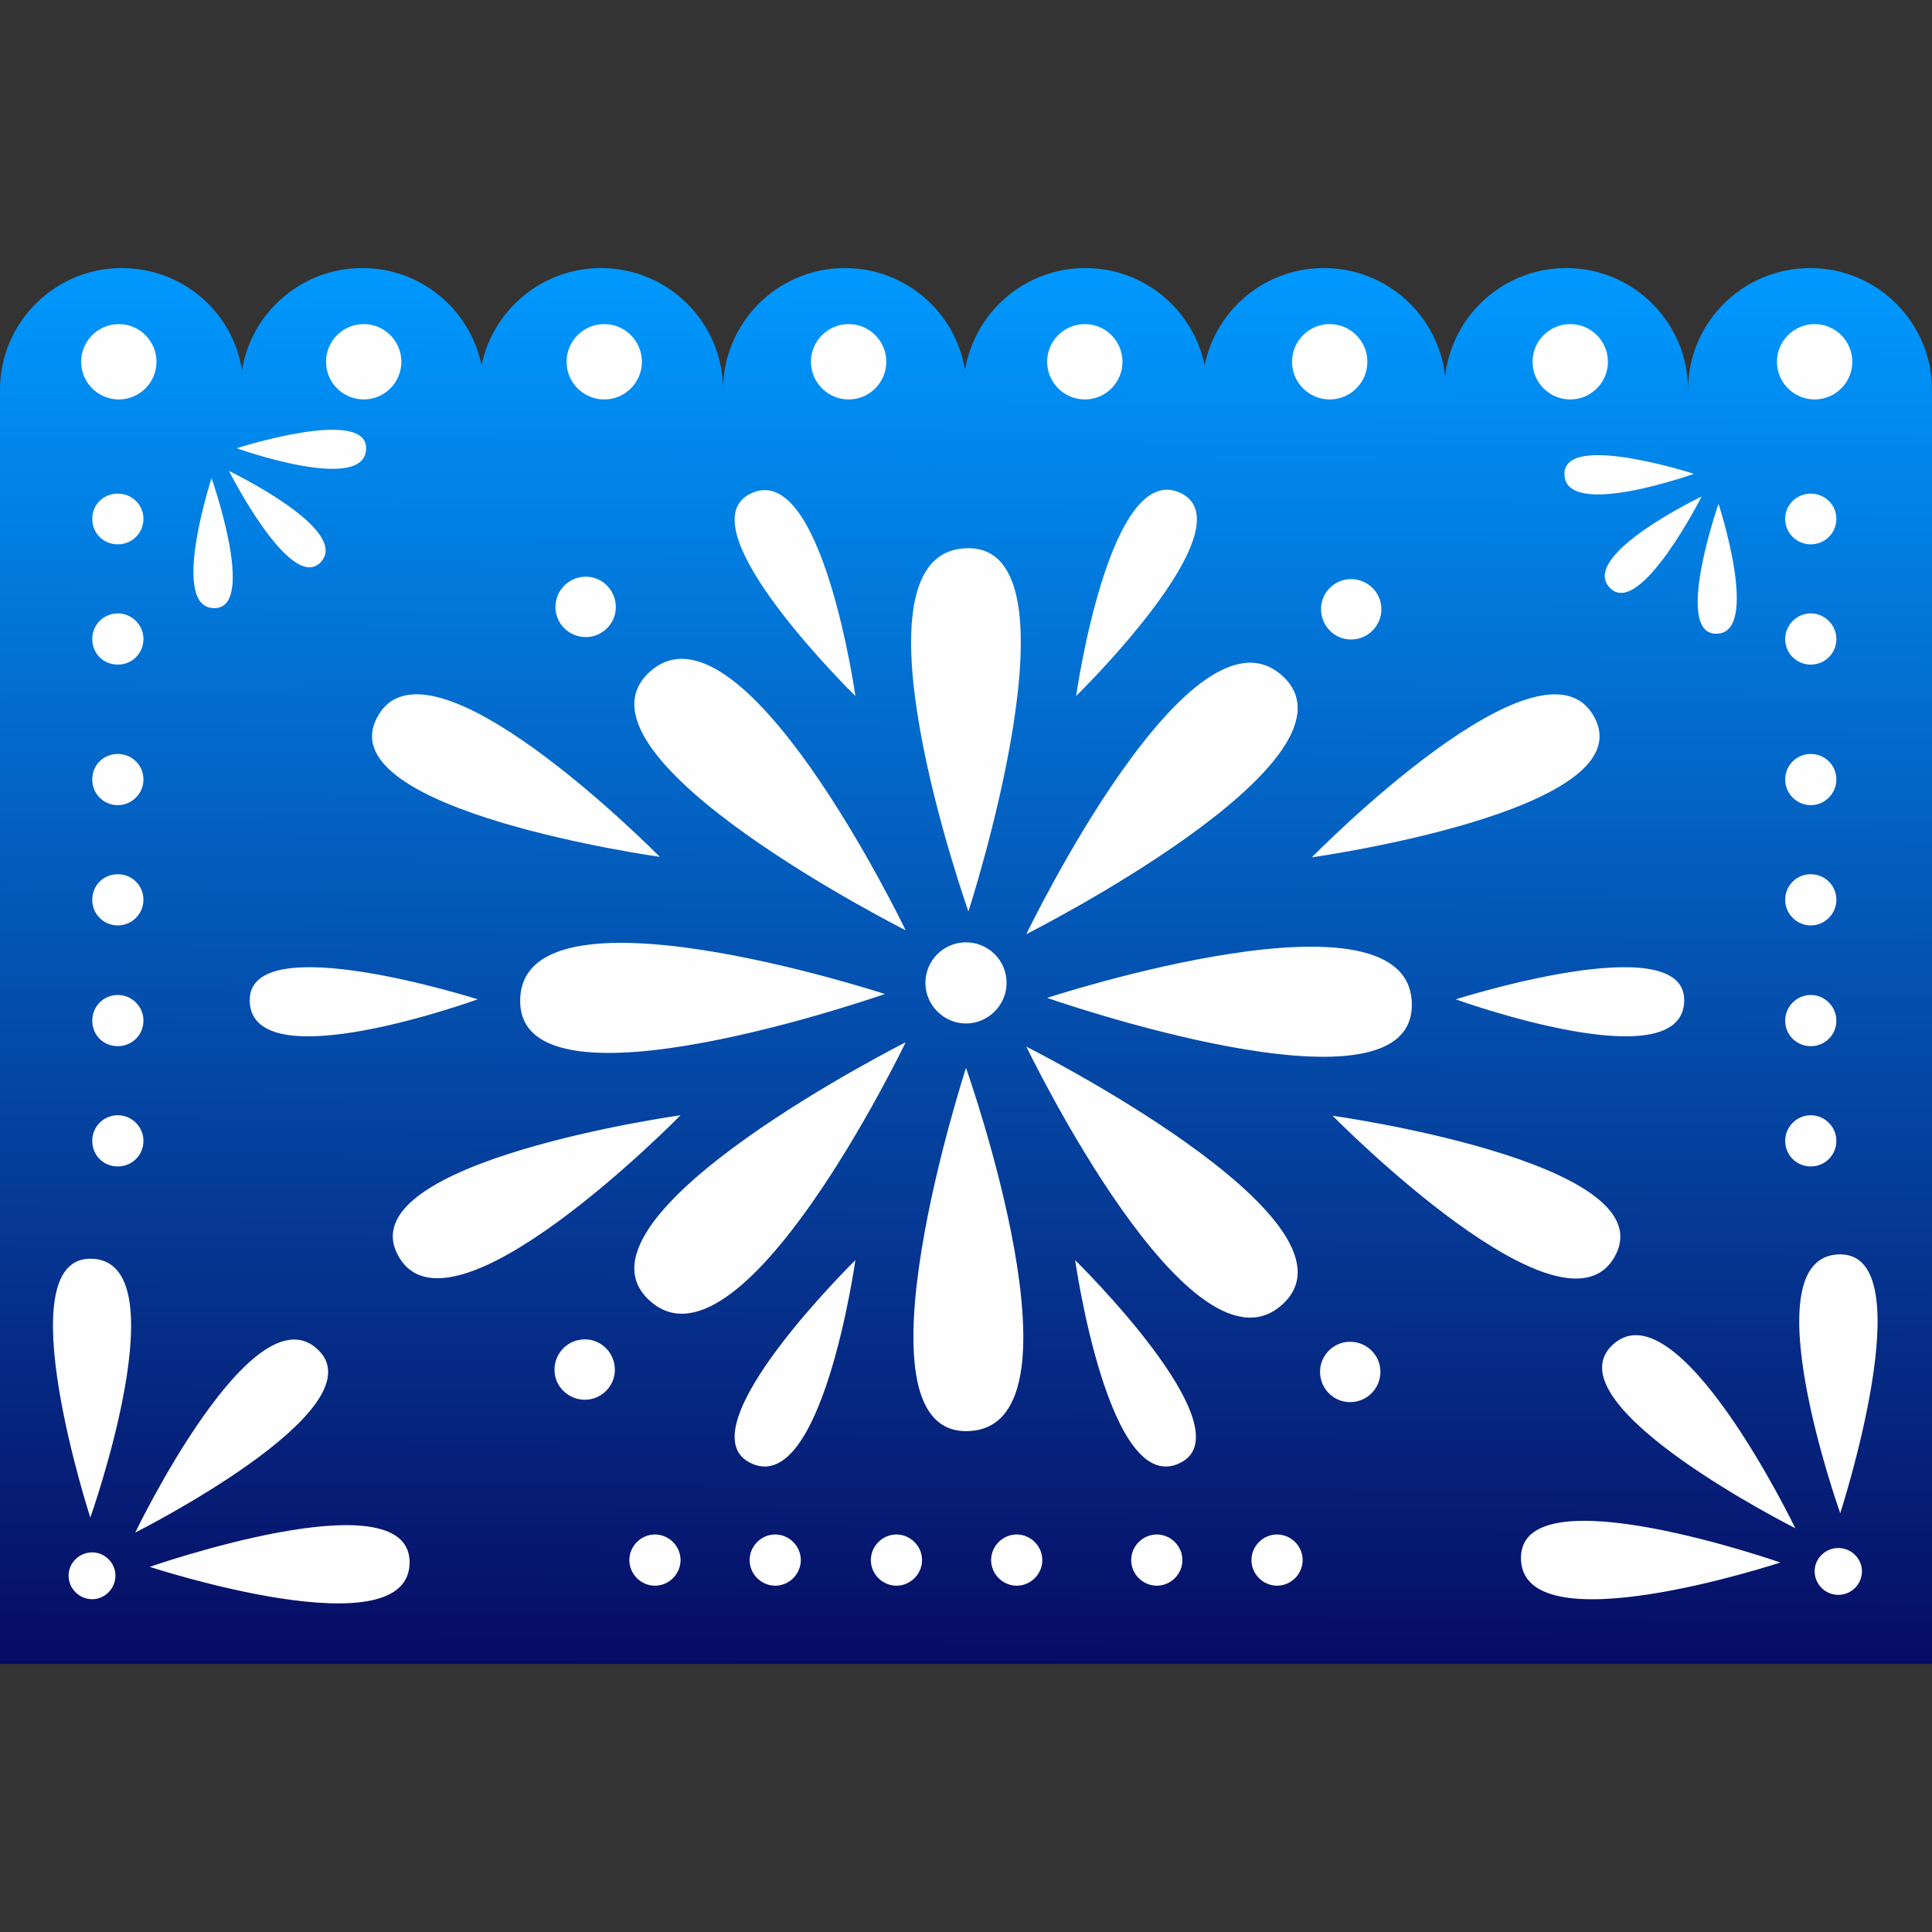 <?xml version="1.0" encoding="UTF-8"?> <svg xmlns="http://www.w3.org/2000/svg" xmlns:xlink="http://www.w3.org/1999/xlink" xml:space="preserve" width="40mm" height="40mm" version="1.0" style="shape-rendering:geometricPrecision; text-rendering:geometricPrecision; image-rendering:optimizeQuality; fill-rule:evenodd; clip-rule:evenodd" viewBox="0 0 4000 4000"><rect x="0" y="0" width="4000" height="4000" fill="#333333" stroke="none"/> <defs> <style type="text/css"> .fil0 {fill:none} .fil2 {fill:#FEFEFE;fill-rule:nonzero} .fil1 {fill:url(#id0);fill-rule:nonzero} </style> <linearGradient id="id0" gradientUnits="userSpaceOnUse" x1="2000.01" y1="3540.33" x2="2014.38" y2="554.87"> <stop offset="0" style="stop-opacity:1; stop-color:#07075E"></stop> <stop offset="1" style="stop-opacity:1; stop-color:#0099FF"></stop> </linearGradient> </defs> <g id="Слой_x0020_1">  <rect class="fil0" width="4000" height="4000"></rect> <g id="_2216360190816"> <path class="fil1" d="M0 3445l0 -2638c0,-139 113,-252 252,-252 126,0 230,91 249,211 20,-120 124,-211 249,-211 122,0 223,86 247,201 24,-115 126,-201 247,-201 140,0 253,113 253,252 0,-139 113,-252 252,-252 126,0 229,91 249,211 20,-120 124,-211 249,-211 122,0 223,86 247,201 24,-115 125,-201 247,-201 130,0 237,98 251,224 14,-126 121,-224 251,-224 139,0 252,113 252,252 0,-139 113,-252 253,-252 139,0 252,113 252,252l0 2638 -4000 0z"></path> <path class="fil2" d="M2005 1887c0,0 244,-752 0,-752 -267,0 0,752 0,752zm-730 -630c0,-35 -28,-63 -62,-63 -35,0 -63,28 -63,63 0,34 28,62 63,62 34,0 62,-28 62,-62zm1585 4c0,-34 -28,-62 -63,-62 -34,0 -62,28 -62,62 0,35 28,63 62,63 35,0 63,-28 63,-63zm-1587 1575c0,-35 -28,-63 -62,-63 -35,0 -63,28 -63,63 0,34 28,62 63,62 34,0 62,-28 62,-62zm1585 4c0,-34 -28,-62 -63,-62 -34,0 -62,28 -62,62 0,35 28,63 62,63 35,0 63,-28 63,-63zm-1869 -771c0,0 -473,-151 -472,2 1,169 472,-2 472,-2zm2025 0c0,0 474,-151 473,2 -1,169 -473,-2 -473,-2zm-788 540c0,0 355,348 219,419 -149,78 -219,-419 -219,-419zm-455 0c0,0 -355,348 -219,419 149,78 219,-419 219,-419zm0 -1168c0,0 -355,-347 -219,-418 149,-78 219,418 219,418zm457 0c0,0 355,-347 219,-419 -149,-77 -219,419 -219,419zm531 869c0,0 680,95 587,286 -101,208 -587,-286 -587,-286zm-1350 -1c0,0 -680,95 -587,286 102,209 587,-286 587,-286zm-43 -535c0,0 -680,-95 -587,-285 101,-209 587,285 587,285zm1350 1c0,0 680,-95 587,-286 -102,-209 -587,286 -587,286zm-72 1508c29,0 53,-24 53,-53 0,-29 -24,-53 -53,-53 -29,0 -53,24 -53,53 0,29 24,53 53,53zm-249 0c29,0 53,-24 53,-53 0,-29 -24,-53 -53,-53 -29,0 -53,24 -53,53 0,29 24,53 53,53zm-290 0c29,0 53,-24 53,-53 0,-29 -24,-53 -53,-53 -29,0 -53,24 -53,53 0,29 24,53 53,53zm-249 0c29,0 53,-24 53,-53 0,-29 -24,-53 -53,-53 -29,0 -53,24 -53,53 0,29 24,53 53,53zm-251 0c29,0 53,-24 53,-53 0,-29 -24,-53 -53,-53 -29,0 -53,24 -53,53 0,29 24,53 53,53zm-249 0c29,0 53,-24 53,-53 0,-29 -24,-53 -53,-53 -29,0 -53,24 -53,53 0,29 24,53 53,53zm-882 -2308c0,0 127,251 189,190 67,-67 -189,-190 -189,-190zm16 -47c0,0 268,-86 268,0 0,96 -268,0 -268,0zm-52 62c0,0 94,267 7,269 -96,3 -7,-269 -7,-269zm3085 38c0,0 -127,251 -189,190 -68,-67 189,-190 189,-190zm-16 -47c0,0 -268,-87 -268,0 0,96 268,0 268,0zm51 62c0,0 -93,267 -6,269 95,3 6,-269 6,-269zm-3234 -294c0,-43 -35,-78 -78,-78 -43,0 -78,35 -78,78 0,43 35,78 78,78 43,0 78,-35 78,-78zm507 0c0,-43 -35,-78 -78,-78 -43,0 -78,35 -78,78 0,43 35,78 78,78 43,0 78,-35 78,-78zm498 0c0,-43 -35,-78 -78,-78 -43,0 -78,35 -78,78 0,43 35,78 78,78 43,0 78,-35 78,-78zm506 0c0,-43 -35,-78 -78,-78 -43,0 -78,35 -78,78 0,43 35,78 78,78 43,0 78,-35 78,-78zm489 0c0,-43 -35,-78 -78,-78 -43,0 -78,35 -78,78 0,43 35,78 78,78 43,0 78,-35 78,-78zm507 0c0,-43 -35,-78 -78,-78 -43,0 -78,35 -78,78 0,43 35,78 78,78 43,0 78,-35 78,-78zm498 0c0,-43 -35,-78 -78,-78 -43,0 -78,35 -78,78 0,43 35,78 78,78 43,0 78,-35 78,-78zm506 0c0,-43 -35,-78 -78,-78 -43,0 -78,35 -78,78 0,43 35,78 78,78 43,0 78,-35 78,-78zm-3538 325c0,-29 -24,-52 -53,-52 -30,0 -53,23 -53,52 0,30 23,53 53,53 29,0 53,-23 53,-53zm0 249c0,-29 -24,-53 -53,-53 -30,0 -53,24 -53,53 0,30 23,53 53,53 29,0 53,-23 53,-53zm0 291c0,-30 -24,-53 -53,-53 -30,0 -53,23 -53,53 0,29 23,53 53,53 29,0 53,-24 53,-53zm0 249c0,-30 -24,-53 -53,-53 -30,0 -53,23 -53,53 0,29 23,53 53,53 29,0 53,-24 53,-53zm0 250c0,-29 -24,-53 -53,-53 -30,0 -53,24 -53,53 0,30 23,53 53,53 29,0 53,-23 53,-53zm0 249c0,-29 -24,-53 -53,-53 -30,0 -53,24 -53,53 0,30 23,53 53,53 29,0 53,-23 53,-53zm3505 -1288c0,-29 -24,-52 -53,-52 -29,0 -53,23 -53,52 0,30 24,53 53,53 29,0 53,-23 53,-53zm0 249c0,-29 -24,-53 -53,-53 -29,0 -53,24 -53,53 0,30 24,53 53,53 29,0 53,-23 53,-53zm0 291c0,-30 -24,-53 -53,-53 -29,0 -53,23 -53,53 0,29 24,53 53,53 29,0 53,-24 53,-53zm0 249c0,-30 -24,-53 -53,-53 -29,0 -53,23 -53,53 0,29 24,53 53,53 29,0 53,-24 53,-53zm0 250c0,-29 -24,-53 -53,-53 -29,0 -53,24 -53,53 0,30 24,53 53,53 29,0 53,-23 53,-53zm0 249c0,-29 -24,-53 -53,-53 -29,0 -53,24 -53,53 0,30 24,53 53,53 29,0 53,-23 53,-53zm-3660 900c0,-26 22,-48 49,-48 26,0 48,22 48,48 0,27 -22,49 -48,49 -27,0 -49,-22 -49,-49zm138 -89c0,0 503,-253 380,-377 -134,-135 -380,377 -380,377zm-93 -31c0,0 -174,-536 0,-536 190,0 0,536 0,536zm123 102c0,0 533,-186 538,-12 5,190 -538,12 -538,12zm3545 9c0,-26 -22,-48 -49,-48 -27,0 -49,22 -49,48 0,27 22,49 49,49 27,0 49,-22 49,-49zm-138 -89c0,0 -503,-253 -381,-377 134,-135 381,377 381,377zm93 -31c0,0 174,-536 0,-536 -191,0 0,536 0,536zm-124 102c0,0 -532,-186 -537,-12 -5,191 537,12 537,12zm-1602 -1200c0,-47 -38,-84 -84,-84 -46,0 -84,37 -84,84 0,46 38,84 84,84 46,0 84,-38 84,-84zm41 132c0,0 706,355 535,529 -189,190 -535,-529 -535,-529zm-250 -9c0,0 -706,356 -535,530 189,190 535,-530 535,-530zm125 53c0,0 -245,752 0,752 267,0 0,-752 0,-752zm-168 -153c0,0 -748,262 -755,18 -7,-268 755,-18 755,-18zm43 -132c0,0 -706,-356 -535,-530 189,-190 535,530 535,530zm293 140c0,0 748,262 755,18 7,-268 -755,-18 -755,-18zm-43 -132c0,0 706,-356 535,-530 -189,-190 -535,530 -535,530z"></path> </g> </g> </svg> 